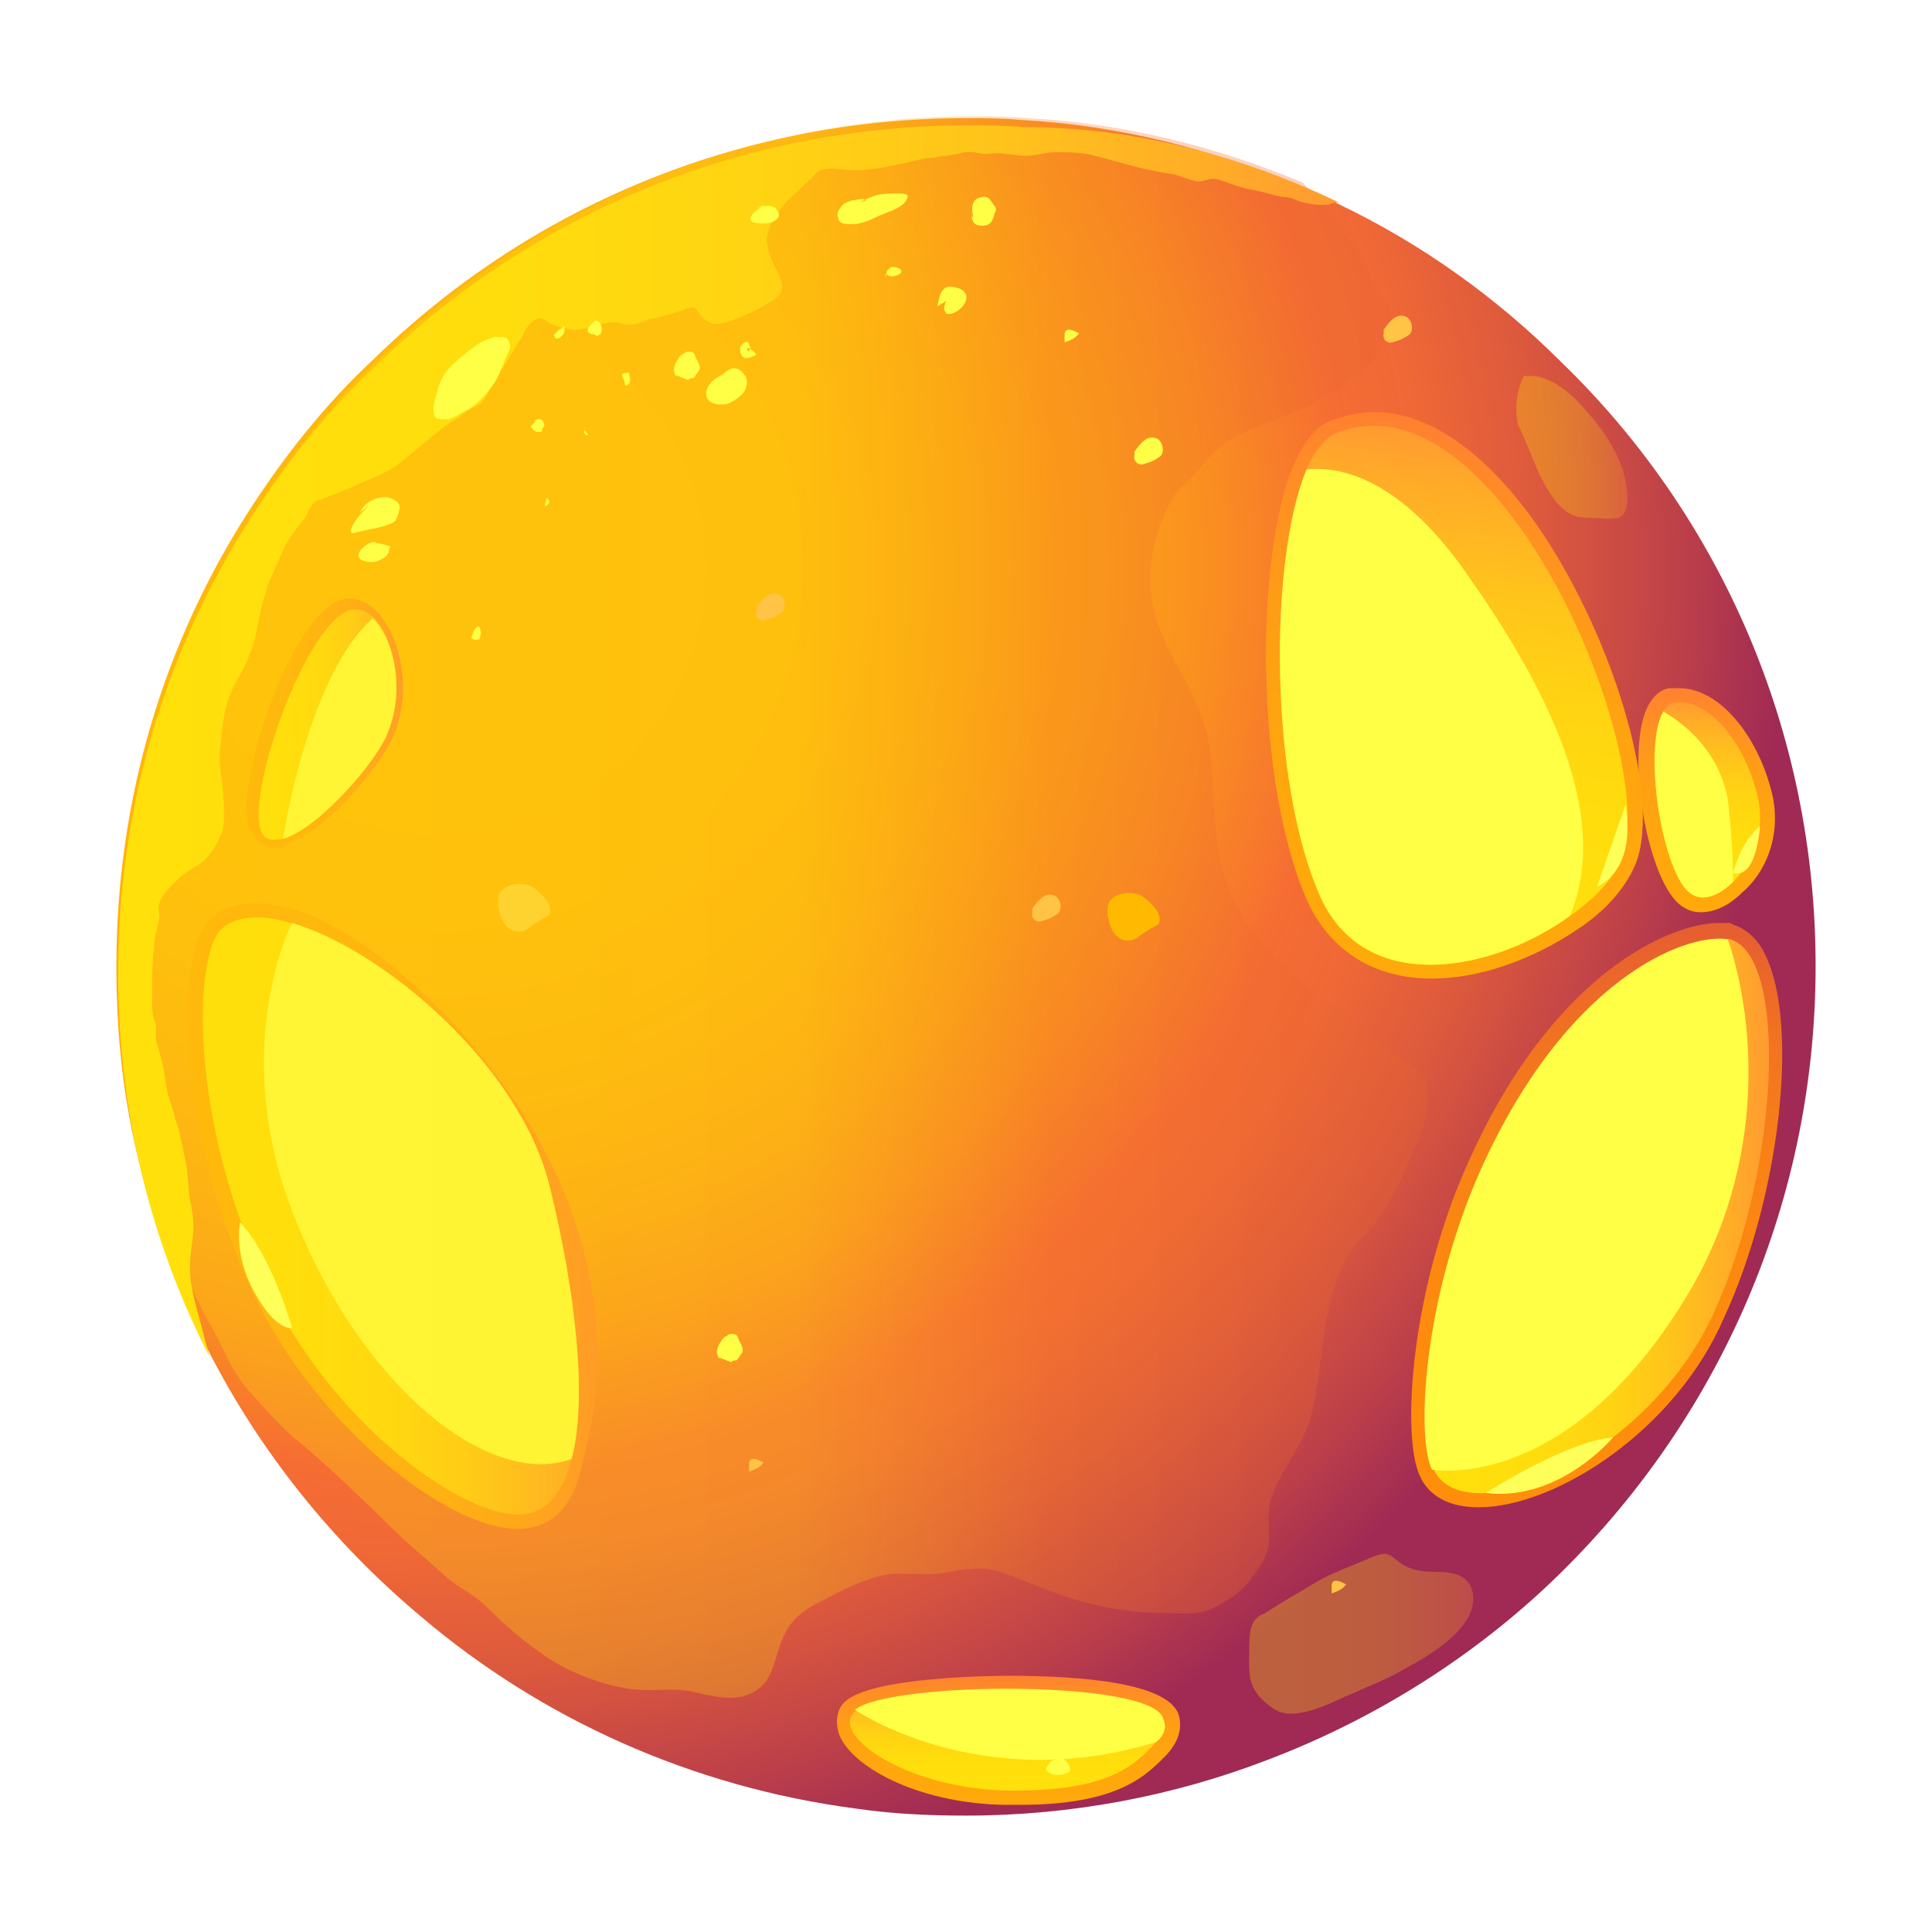 <svg width="249" height="249" viewBox="0 0 249 249" fill="none" xmlns="http://www.w3.org/2000/svg">
<g filter="url(#filter0_d_1765_11488)">
<path fill-rule="evenodd" clip-rule="evenodd" d="M234 120.499C234 152.148 220.601 180.562 199.117 200.661C188.952 210.132 176.709 217.755 163.31 222.838C151.297 227.458 138.13 229.999 124.5 229.999C119.649 229.999 114.797 229.768 110.177 229.075C89.155 226.303 69.75 217.524 54.272 204.357C42.953 194.885 33.481 183.104 26.782 169.936C22.623 161.619 19.389 152.61 17.31 143.138C15.693 135.746 15 128.354 15 120.499C15 98.784 21.237 78.686 32.095 61.822C36.715 54.661 42.028 47.961 48.266 42.186C67.902 23.012 94.93 11.23 124.5 11.23C126.81 11.23 129.351 11.23 131.661 11.461C144.136 12.155 155.917 15.158 167.006 19.778C168.854 20.471 170.702 21.395 172.55 22.319C183.177 27.401 192.879 34.332 201.196 42.648C221.525 62.284 234 90.006 234 120.499Z" fill="url(#paint0_radial_1765_11488)"/>
<path fill-rule="evenodd" clip-rule="evenodd" d="M66.747 193.041C57.507 193.041 40.643 179.643 32.558 162.548C22.624 141.064 22.393 118.424 27.244 114.266C28.63 113.111 30.478 112.418 32.789 112.418C34.175 112.418 36.023 112.649 37.64 113.111C49.19 116.576 65.361 132.516 72.292 148.687C78.991 164.396 77.143 176.87 75.064 184.494C73.678 191.655 69.751 193.041 66.747 193.041Z" fill="url(#paint1_linear_1765_11488)"/>
<path fill-rule="evenodd" clip-rule="evenodd" d="M73.676 184.025C72.521 188.414 70.442 191.186 66.746 191.186C58.891 191.186 42.258 178.712 34.404 161.617C24.239 140.133 24.932 118.88 28.629 115.645C30.477 114.028 33.711 113.797 37.407 114.952C49.189 118.418 66.977 133.433 70.673 149.142C74.138 162.31 75.755 176.171 73.676 184.025Z" fill="url(#paint2_linear_1765_11488)"/>
<path fill-rule="evenodd" clip-rule="evenodd" d="M35.791 105.259C34.636 105.259 33.481 104.797 32.788 103.873C29.785 100.408 34.174 88.164 36.022 83.775C39.025 76.845 42.259 73.148 45.032 73.148C46.187 73.148 47.111 73.611 48.035 74.303L48.497 74.766C51.731 78 53.348 85.623 50.345 91.629C48.035 96.019 41.335 103.642 36.715 104.797C36.715 105.259 36.253 105.259 35.791 105.259Z" fill="url(#paint3_linear_1765_11488)"/>
<path fill-rule="evenodd" clip-rule="evenodd" d="M49.651 91.164C47.572 95.322 40.642 102.946 36.484 104.101C35.329 104.332 34.404 104.332 33.943 103.639C30.939 99.943 39.718 74.762 45.724 74.531C46.648 74.531 47.572 74.993 48.265 75.686C50.806 78.227 52.423 85.389 49.651 91.164Z" fill="url(#paint4_linear_1765_11488)"/>
<path fill-rule="evenodd" clip-rule="evenodd" d="M190.569 190.263C186.873 190.263 184.101 188.877 182.946 186.105C180.636 181.023 181.791 162.311 189.183 145.909C200.041 121.421 215.287 114.953 221.525 114.953C221.987 114.953 222.449 114.953 222.68 114.953C222.911 114.953 223.142 114.953 223.373 115.184C224.99 115.646 226.607 117.032 227.531 119.111C231.92 128.121 229.379 150.298 222.218 165.776C215.98 180.33 200.503 190.263 190.569 190.263Z" fill="url(#paint5_linear_1765_11488)"/>
<path fill-rule="evenodd" clip-rule="evenodd" d="M220.834 165.316C212.055 184.259 188.723 193.73 184.796 185.414C182.717 181.256 183.641 163.468 191.033 146.835C202.122 122.117 217.368 116.341 222.682 117.034H222.913C230.536 119.113 229.381 146.604 220.834 165.316Z" fill="url(#paint6_linear_1765_11488)"/>
<path fill-rule="evenodd" clip-rule="evenodd" d="M219.216 113.572C218.292 113.572 217.599 113.341 216.906 112.879C212.286 110.107 209.283 92.319 212.517 86.774C213.441 85.157 214.596 84.695 215.289 84.695C215.52 84.695 215.982 84.695 216.444 84.695C221.526 84.695 226.609 90.702 228.457 98.556C229.612 104.1 227.302 108.721 224.529 111.031C222.912 112.648 221.064 113.572 219.216 113.572Z" fill="url(#paint7_linear_1765_11488)"/>
<path fill-rule="evenodd" clip-rule="evenodd" d="M223.374 109.647C221.526 111.495 219.447 112.188 218.061 111.264C214.364 109.185 211.592 92.552 214.364 87.701C214.826 87.008 215.289 86.546 215.751 86.546C219.447 85.853 224.76 90.704 226.608 99.021C227.532 103.41 225.684 107.337 223.374 109.647Z" fill="url(#paint8_linear_1765_11488)"/>
<path fill-rule="evenodd" clip-rule="evenodd" d="M131.43 228.613C130.737 228.613 130.044 228.613 129.351 228.613C118.032 228.382 109.484 223.531 108.098 219.373C107.636 217.756 107.867 216.139 109.022 215.215C112.487 212.212 127.041 211.98 130.044 211.98C139.516 211.98 151.066 212.905 151.99 217.294C152.221 218.449 152.221 220.066 150.373 222.145C147.832 224.686 144.367 228.613 131.43 228.613Z" fill="url(#paint9_linear_1765_11488)"/>
<path fill-rule="evenodd" clip-rule="evenodd" d="M148.986 220.526C146.214 223.529 142.98 226.994 129.35 226.763C116.183 226.301 106.942 219.371 110.176 216.599C114.565 212.902 148.755 212.671 149.91 217.754C150.372 218.447 150.141 219.602 148.986 220.526Z" fill="url(#paint10_linear_1765_11488)"/>
<path fill-rule="evenodd" clip-rule="evenodd" d="M184.563 122.121C177.17 122.121 171.626 118.656 168.623 112.418C161.693 97.172 161.693 67.602 166.775 55.821C168.161 52.817 169.547 50.969 171.395 50.276C173.243 49.583 175.091 49.121 177.17 49.121C183.639 49.121 190.338 53.51 196.576 61.596C206.74 74.995 213.901 96.71 211.129 106.412C210.205 109.415 207.664 112.881 203.506 115.653C197.731 119.58 190.8 122.121 184.563 122.121Z" fill="url(#paint11_linear_1765_11488)"/>
<path fill-rule="evenodd" clip-rule="evenodd" d="M209.28 105.716C208.587 108.488 206.046 111.491 202.35 114.032C192.878 120.963 176.245 124.659 170.239 111.722C163.54 96.937 163.54 68.061 168.391 56.51C169.315 54.2 170.701 52.583 172.087 51.89C192.647 43.343 213.207 91.393 209.28 105.716Z" fill="url(#paint12_linear_1765_11488)"/>
<path fill-rule="evenodd" clip-rule="evenodd" d="M73.676 184.026C63.049 187.953 46.416 174.554 37.869 152.608C30.245 133.434 36.021 118.187 37.638 114.953C49.419 118.418 67.207 133.434 70.904 149.143C74.138 162.311 75.755 176.171 73.676 184.026Z" fill="#FFFF45"/>
<path fill-rule="evenodd" clip-rule="evenodd" d="M148.988 220.53C126.349 227.461 110.178 216.372 110.178 216.372C114.567 212.676 148.757 212.445 149.912 217.527C150.374 218.451 150.143 219.606 148.988 220.53Z" fill="#FFFF45"/>
<path fill-rule="evenodd" clip-rule="evenodd" d="M217.135 163.468C201.657 188.648 184.562 185.414 184.562 185.414C182.483 181.256 183.407 163.468 190.8 146.835C201.888 122.117 217.135 116.341 222.448 117.034H222.679C225.913 126.506 228.224 145.449 217.135 163.468Z" fill="#FFFF45"/>
<path fill-rule="evenodd" clip-rule="evenodd" d="M202.35 114.033C192.878 120.963 176.245 124.659 170.239 111.722C163.54 96.938 163.54 68.061 168.391 56.511C172.549 56.048 180.634 57.435 189.644 70.833C202.581 89.314 206.739 103.406 202.35 114.033Z" fill="#FFFF45"/>
<path fill-rule="evenodd" clip-rule="evenodd" d="M223.374 109.641C221.526 111.49 219.447 112.183 218.061 111.259C214.364 109.179 211.592 92.547 214.364 87.695C217.137 89.312 221.526 92.778 222.681 99.015C223.143 102.942 223.374 106.638 223.374 109.641Z" fill="#FFFF45"/>
<path fill-rule="evenodd" clip-rule="evenodd" d="M49.651 91.165C47.572 95.324 40.642 102.947 36.483 104.102C36.714 102.485 39.949 82.849 48.034 75.688C50.806 78.229 52.423 85.39 49.651 91.165Z" fill="#FFFF45"/>
<path opacity="0.3" fill-rule="evenodd" clip-rule="evenodd" d="M181.328 146.373C180.173 148.914 179.018 151.224 177.401 153.535C176.015 155.152 174.398 156.538 173.474 158.386C170.009 164.854 170.702 172.247 168.854 178.946C167.698 182.642 164.926 185.645 163.771 189.342C163.309 190.959 163.54 192.576 163.54 194.424C163.54 196.503 162.385 197.889 161.23 199.506C159.844 201.354 157.996 202.509 155.917 203.433C154.3 204.126 152.452 203.895 150.604 203.895C146.676 203.895 142.98 203.433 139.053 202.278C135.588 201.354 132.354 199.737 128.888 198.582C126.578 197.889 124.73 198.12 122.42 198.582C120.341 199.044 118.031 198.813 115.952 198.813C112.255 198.813 108.79 200.892 105.556 202.509C103.246 203.664 101.629 205.05 100.705 207.591C99.55 210.595 99.55 213.367 96.085 214.522C94.005 215.215 91.464 214.522 89.385 214.06C87.537 213.598 85.458 213.829 83.61 213.829C79.914 213.829 76.449 212.674 72.983 211.057C69.056 208.978 65.591 205.974 62.588 202.971C60.971 201.354 58.661 200.43 57.044 198.813C54.733 196.734 52.192 194.655 50.113 192.576C46.648 189.111 42.952 185.645 39.256 182.411C36.483 180.332 34.173 177.56 31.863 175.019C30.015 172.94 28.86 169.936 27.474 167.395C24.702 162.544 22.392 157 21.006 151.455C19.389 145.218 17.54 138.519 17.771 132.05C17.771 126.506 17.078 121.424 17.078 115.88C16.616 126.275 17.078 134.823 18.233 142.908C16.616 135.516 15.923 128.123 15.923 120.269C15.923 98.554 22.161 78.456 33.018 61.592C37.639 54.43 42.952 47.731 49.189 41.956C68.825 22.782 95.854 11 125.423 11C127.733 11 130.274 11 132.585 11.231C145.059 11.924 156.841 14.927 167.929 19.547C170.702 22.551 173.474 26.016 175.553 29.481C176.477 30.867 176.939 32.484 177.863 33.87C178.556 35.256 179.48 35.718 179.249 37.335C179.018 38.259 178.556 39.414 178.094 40.339C176.939 43.342 173.474 45.421 170.933 47.038C167.236 49.348 163.078 50.272 159.151 52.351C156.61 53.737 155.917 54.892 154.069 56.971C153.145 58.127 151.99 58.82 151.297 59.975C149.217 63.209 148.062 67.829 148.293 71.525C148.524 78.918 154.3 84.231 155.686 91.161C156.841 97.168 155.917 103.636 157.996 109.411C160.075 116.111 165.85 121.424 171.395 125.351C173.705 126.968 175.784 128.354 177.863 130.202C179.711 132.05 182.252 132.975 183.638 135.285C184.793 138.981 182.714 142.908 181.328 146.373Z" fill="url(#paint13_linear_1765_11488)"/>
<path fill-rule="evenodd" clip-rule="evenodd" d="M172.549 22.09C172.087 22.09 171.856 22.09 171.394 22.321C170.239 22.552 169.084 22.321 167.929 22.09C167.005 21.859 166.543 21.397 165.388 21.397C164.002 21.166 162.847 20.704 161.461 20.473C160.075 20.242 158.92 19.78 157.534 19.318C156.378 18.856 155.916 19.087 154.992 19.318C154.068 19.549 153.375 19.087 152.451 18.856C151.527 18.394 150.372 18.394 149.448 18.163C146.676 17.701 143.904 16.776 141.132 16.084C139.515 15.621 137.898 15.621 136.049 15.621C134.663 15.621 133.508 16.084 132.122 16.084C131.198 16.084 130.505 15.852 129.581 15.852C128.657 15.621 127.733 15.852 126.809 15.852C125.423 15.621 124.73 15.39 123.344 15.852C122.189 16.084 121.496 16.084 120.341 16.314C119.186 16.314 117.799 16.776 116.644 17.008C114.565 17.47 112.255 17.932 110.176 17.932C108.79 17.932 106.942 17.47 105.787 17.932C105.094 18.163 104.632 19.087 103.939 19.549C102.784 20.704 101.629 21.628 100.705 22.783C99.781 23.938 98.856 25.324 98.856 26.941C98.856 28.327 99.549 29.944 100.243 31.099C100.936 32.485 101.167 33.64 99.781 34.564C98.163 35.719 96.084 36.644 94.236 37.337C92.85 37.799 91.695 38.03 90.771 37.106C90.309 36.875 90.078 36.181 89.616 35.719C89.154 35.489 88.461 35.719 87.999 35.95C86.613 36.413 85.227 36.875 83.841 37.106C82.917 37.337 82.224 37.799 81.299 37.799C80.375 38.03 79.682 37.337 78.527 37.568C77.141 37.799 75.524 38.492 74.138 38.492C72.983 38.492 71.597 38.03 70.673 37.568C70.211 37.337 69.98 36.875 69.287 37.106C68.825 37.106 68.132 37.799 67.901 38.261C67.439 38.723 67.439 39.416 66.977 39.878C66.515 40.571 66.284 41.033 65.822 41.726C65.129 42.881 64.436 44.036 63.743 45.191C63.281 45.884 62.819 47.039 62.126 47.732C61.895 48.194 61.201 48.425 60.739 48.656C59.584 49.349 58.429 50.273 57.274 50.966C55.195 52.583 53.116 54.431 51.037 56.049C49.42 57.204 47.11 57.897 45.262 58.821C44.106 59.283 42.952 59.745 41.796 60.207C41.334 60.438 40.641 60.438 40.41 60.9C39.948 61.362 39.717 61.824 39.486 62.517C38.562 63.672 37.407 65.058 36.714 66.444C36.252 67.368 36.021 68.061 35.559 68.985C35.097 70.14 34.404 71.295 34.173 72.681C33.249 75.223 33.249 77.995 32.094 80.536C31.632 81.922 30.708 83.308 30.015 84.694C28.86 87.004 28.629 89.776 28.398 92.317C28.167 93.704 28.398 95.552 28.629 96.938C28.86 98.555 28.86 100.172 28.86 101.789C28.86 103.406 27.705 105.254 26.781 106.409C25.857 107.564 24.239 108.026 23.084 109.181C22.16 110.105 21.005 111.03 20.543 112.416C20.312 112.878 20.543 113.571 20.543 114.264C20.312 115.65 19.85 116.805 19.85 118.191C19.619 119.808 19.619 121.425 19.619 123.273C19.619 124.197 19.619 124.89 19.619 125.814C19.619 126.738 19.85 127.431 20.081 128.124C20.081 128.586 20.081 129.279 20.081 129.742C20.081 130.435 20.543 131.128 20.543 131.59C21.005 133.207 21.236 134.593 21.467 136.21C21.698 137.596 22.391 138.982 22.622 140.368C23.315 142.216 23.546 144.064 24.008 146.143C24.239 147.529 24.239 149.147 24.471 150.533C24.701 151.688 24.933 152.843 24.933 153.998C24.933 155.846 24.471 157.463 24.471 159.311C24.471 162.314 25.625 165.317 26.319 168.321C26.55 169.245 26.781 169.938 27.012 170.862C19.388 156.077 15.23 139.213 15.23 121.425C15.23 99.71 21.467 79.612 32.325 62.748C36.945 55.587 42.258 48.887 48.496 43.112C68.132 23.938 95.16 12.156 124.73 12.156C127.04 12.156 129.581 12.156 131.891 12.387C146.214 12.387 160.075 16.084 172.549 22.09Z" fill="url(#paint14_linear_1765_11488)"/>
<path opacity="0.3" fill-rule="evenodd" clip-rule="evenodd" d="M163.08 203.892C165.159 202.506 167.238 201.351 169.548 199.965C171.858 198.579 174.168 197.886 176.71 196.731C178.558 196.038 178.789 196.038 180.175 197.193C181.561 198.348 183.178 198.579 184.795 198.579C187.105 198.579 189.646 198.81 189.877 201.813C190.108 205.971 184.102 209.436 181.099 211.054C178.789 212.44 176.247 213.364 173.706 214.519C171.627 215.443 169.317 216.598 167.007 216.829C164.928 217.06 163.773 216.136 162.387 214.75C160.77 212.902 161.001 211.285 161.001 209.205C161.001 206.433 161.001 204.585 163.08 203.892Z" fill="url(#paint15_linear_1765_11488)"/>
<path opacity="0.3" fill-rule="evenodd" clip-rule="evenodd" d="M195.653 50.734C197.27 53.969 198.425 58.358 200.966 61.13C202.352 62.516 203.276 62.747 205.124 62.747C206.048 62.747 207.666 62.978 208.59 62.747C209.745 62.285 209.745 60.899 209.745 59.744C209.514 55.355 206.741 51.428 203.969 48.424C202.121 46.345 199.349 44.035 196.346 44.497C195.422 46.576 195.191 48.655 195.653 50.734Z" fill="url(#paint16_linear_1765_11488)"/>
<path fill-rule="evenodd" clip-rule="evenodd" d="M135.358 223.069C135.127 223.531 134.665 223.762 134.896 224.224C135.127 224.455 135.589 224.686 135.82 224.686C136.282 224.917 137.206 224.686 137.668 224.455C138.13 224.224 137.899 223.762 137.668 223.3C137.206 222.607 136.513 222.376 135.82 222.838L135.358 223.069Z" fill="#FFFF45"/>
<path fill-rule="evenodd" clip-rule="evenodd" d="M63.742 39.418C62.587 39.88 62.125 39.88 60.97 40.804C60.046 41.497 59.122 42.19 58.198 43.114C57.043 44.269 56.581 45.424 56.35 46.579C55.888 47.734 55.657 49.12 56.118 49.813C56.349 50.044 57.043 50.044 57.736 50.044C58.66 49.813 59.584 49.12 60.508 48.658C61.663 47.965 62.587 46.81 63.511 45.655C64.204 44.731 64.435 43.807 64.897 42.883C65.128 42.19 65.359 41.728 65.59 41.266C65.821 40.804 65.821 40.342 65.59 40.111C65.359 39.418 65.128 39.418 63.742 39.418Z" fill="#FFFF45"/>
<path fill-rule="evenodd" clip-rule="evenodd" d="M76.68 37.33C76.218 37.792 75.293 38.486 75.987 38.947C76.218 39.178 76.448 38.947 76.68 39.178C76.91 39.178 76.911 39.41 77.142 39.178C77.835 39.178 77.604 37.099 76.68 37.33Z" fill="#FFFF45"/>
<path fill-rule="evenodd" clip-rule="evenodd" d="M80.147 44.266C80.377 44.035 80.84 44.035 81.07 44.035C81.07 44.497 81.533 45.19 80.84 45.652C80.377 45.883 80.609 44.959 80.377 44.959L80.147 44.266Z" fill="#FFFF45"/>
<path fill-rule="evenodd" clip-rule="evenodd" d="M86.845 44.266C87.538 44.497 88 44.728 88.693 44.959C88.924 44.728 89.155 44.728 89.386 44.728C89.617 44.497 89.848 44.035 90.079 43.804C90.31 43.342 90.079 42.88 89.848 42.418C89.617 42.187 89.617 41.725 89.386 41.494C89.155 41.263 88.462 41.263 88.231 41.494C87.769 41.725 87.538 41.956 87.307 42.418C87.076 42.649 86.845 43.342 86.845 43.573C86.845 44.035 87.076 44.497 87.538 44.728L86.845 44.266Z" fill="#FFFF45"/>
<path fill-rule="evenodd" clip-rule="evenodd" d="M92.392 170.859C93.085 171.09 93.547 171.321 94.24 171.553C94.471 171.321 94.702 171.321 94.933 171.321C95.164 171.09 95.395 170.628 95.626 170.397C95.857 169.935 95.626 169.473 95.395 169.011C95.164 168.78 95.164 168.318 94.933 168.087C94.702 167.856 94.009 167.856 93.778 168.087C93.316 168.318 93.085 168.549 92.854 169.011C92.623 169.242 92.392 169.935 92.392 170.166C92.392 170.628 92.623 171.09 93.085 171.321L92.392 170.859Z" fill="#FFFF45"/>
<path fill-rule="evenodd" clip-rule="evenodd" d="M69.059 50.274C68.828 50.505 68.597 50.736 68.366 50.967C68.597 51.198 68.828 51.66 69.29 51.66C69.521 51.66 69.752 51.66 69.752 51.66C69.983 51.429 69.752 51.198 69.983 51.198C70.214 50.736 70.214 50.736 69.983 50.274C69.752 50.043 69.752 50.043 69.521 50.043C69.29 50.043 69.059 50.043 68.828 50.274H69.059Z" fill="#FFFF45"/>
<path fill-rule="evenodd" clip-rule="evenodd" d="M70.445 60.199C70.445 60.199 69.983 61.585 70.445 61.123C70.907 60.892 70.907 60.43 70.445 60.199C70.676 60.199 70.676 60.199 70.445 60.199Z" fill="#FFFF45"/>
<path fill-rule="evenodd" clip-rule="evenodd" d="M61.434 76.833C60.972 77.295 60.972 77.526 60.741 78.219C60.972 78.45 61.203 78.45 61.434 78.45C61.896 78.45 61.896 78.219 61.896 77.988C61.896 77.757 62.127 77.526 61.896 77.295C61.896 76.833 61.665 76.602 61.434 76.833Z" fill="#FFFF45"/>
<path fill-rule="evenodd" clip-rule="evenodd" d="M75.296 51.419C75.527 51.65 75.758 51.881 75.758 52.112C75.527 52.112 75.296 51.881 75.296 51.65C75.296 51.188 75.296 51.419 75.527 50.957L75.296 51.419Z" fill="#FFFF45"/>
<path fill-rule="evenodd" clip-rule="evenodd" d="M72.062 38.483C71.831 38.714 71.6 38.945 71.369 39.176C71.6 39.407 71.369 39.638 71.831 39.638C72.062 39.638 72.293 39.407 72.524 39.176C72.755 38.945 72.755 38.714 72.755 38.483C72.755 38.252 72.755 37.79 72.524 38.252L72.062 38.483Z" fill="#FFFF45"/>
<path fill-rule="evenodd" clip-rule="evenodd" d="M114.105 31.788C114.105 31.557 114.336 31.095 114.336 30.864L114.567 30.633C114.798 30.402 114.798 30.402 115.03 30.402C115.261 30.402 115.492 30.402 115.954 30.633C116.878 31.326 114.567 32.019 114.336 31.326L114.105 31.788Z" fill="#FFFF45"/>
<path fill-rule="evenodd" clip-rule="evenodd" d="M121.958 34.789C121.727 35.252 121.496 35.945 121.958 36.407C122.42 36.638 123.344 36.176 123.575 35.945C124.268 35.483 124.961 34.328 124.268 33.634C124.037 33.172 122.882 32.941 122.42 32.941C121.265 32.941 121.034 34.328 120.803 35.483L121.958 34.789Z" fill="#FFFF45"/>
<path fill-rule="evenodd" clip-rule="evenodd" d="M125.424 23.936C125.193 23.012 125.193 22.088 125.886 21.626C126.348 21.395 127.041 21.164 127.503 21.626C127.734 21.857 127.966 22.319 128.197 22.55C128.428 23.012 128.428 23.012 128.197 23.474C127.966 24.398 127.734 25.091 126.579 25.091C125.193 25.091 125.193 24.167 125.193 22.781V23.936H125.424Z" fill="#FFFF45"/>
<path fill-rule="evenodd" clip-rule="evenodd" d="M137.207 40.106C137.9 39.875 138.593 39.644 139.055 38.951C138.593 38.72 137.438 38.027 137.207 38.951V40.106Z" fill="#FFFF45"/>
<path fill-rule="evenodd" clip-rule="evenodd" d="M96.548 185.645C97.241 185.414 97.934 185.183 98.396 184.49C97.934 184.259 96.779 183.566 96.548 184.49V185.645Z" fill="#FFC445"/>
<path fill-rule="evenodd" clip-rule="evenodd" d="M171.629 201.349C172.322 201.118 173.015 200.887 173.477 200.194C173.015 199.963 171.86 199.27 171.629 200.194V201.349Z" fill="#FFC445"/>
<path fill-rule="evenodd" clip-rule="evenodd" d="M146.216 54.191C146.909 53.267 147.833 51.881 149.219 52.574C149.912 53.036 150.143 54.422 149.45 54.884C148.757 55.346 148.295 55.577 147.371 55.808C146.909 56.039 145.985 55.577 146.216 54.653V54.191Z" fill="#FFFF45"/>
<path fill-rule="evenodd" clip-rule="evenodd" d="M97.471 74.293C98.164 73.369 99.088 71.983 100.474 72.676C101.167 73.138 101.398 74.524 100.705 74.986C100.012 75.448 99.55 75.679 98.626 75.91C98.164 76.141 97.24 75.679 97.471 74.755V74.293Z" fill="#FFC445"/>
<path fill-rule="evenodd" clip-rule="evenodd" d="M178.328 38.488C179.021 37.564 179.945 36.178 181.331 36.871C182.024 37.333 182.255 38.719 181.562 39.181C180.869 39.643 180.407 39.874 179.483 40.105C179.021 40.336 178.097 39.874 178.328 38.95V38.488Z" fill="#FFC445"/>
<path fill-rule="evenodd" clip-rule="evenodd" d="M133.048 113.101C133.741 112.177 134.665 110.791 136.051 111.484C136.744 111.946 136.975 113.332 136.282 113.794C135.589 114.256 135.127 114.487 134.203 114.718C133.741 114.949 132.817 114.487 133.048 113.563V113.101Z" fill="#FFC445"/>
<path fill-rule="evenodd" clip-rule="evenodd" d="M93.546 44.034C92.621 44.496 91.235 45.189 91.004 46.575C91.004 47.268 91.235 47.73 91.928 47.961C92.391 48.192 93.314 48.192 94.007 47.961C94.932 47.499 95.856 46.806 96.087 46.113C96.318 45.42 96.318 44.958 96.087 44.496C95.856 44.265 95.625 43.803 95.163 43.572C94.007 43.11 93.314 44.265 92.391 44.727L93.546 44.034Z" fill="#FFFF45"/>
<path fill-rule="evenodd" clip-rule="evenodd" d="M96.317 40.79C96.779 41.021 97.241 41.252 97.472 41.714C97.01 41.945 96.548 42.176 96.086 42.176C95.393 41.945 95.393 41.252 95.393 40.79C95.393 40.559 96.086 39.866 96.317 40.097C96.548 40.097 96.548 40.328 96.548 40.559C96.779 40.79 96.779 40.79 96.548 41.252H96.317V40.79Z" fill="#FFFF45"/>
<path fill-rule="evenodd" clip-rule="evenodd" d="M47.574 61.126C46.65 62.05 45.726 62.974 45.264 64.129C45.033 64.823 45.495 64.823 45.957 64.591C47.112 64.36 48.036 64.129 49.191 63.898C49.884 63.667 50.808 63.436 51.039 62.974C51.27 62.512 51.501 61.819 51.501 61.357C51.501 60.664 50.808 60.433 50.346 60.202C48.96 59.74 46.881 60.664 46.419 62.05L47.574 61.126Z" fill="#FFFF45"/>
<path fill-rule="evenodd" clip-rule="evenodd" d="M48.266 65.98C48.959 65.98 49.652 66.211 50.345 66.442C50.114 66.673 50.114 66.904 50.114 67.135C49.883 67.597 49.652 67.828 49.19 68.059C48.497 68.521 47.573 68.521 46.88 68.29C44.801 67.597 48.035 65.287 48.497 65.98H48.266Z" fill="#FFFF45"/>
<path fill-rule="evenodd" clip-rule="evenodd" d="M110.871 22.085C111.564 21.623 112.257 21.392 112.95 21.161C113.874 20.93 114.798 20.93 115.722 20.93C116.184 20.93 117.339 20.93 116.877 21.623C116.646 22.547 114.798 23.24 114.105 23.471C112.95 23.933 111.795 24.626 110.409 24.857C109.716 24.857 108.561 25.088 108.099 24.395C107.868 23.702 107.868 23.24 108.33 22.778C108.561 22.316 109.023 22.085 109.716 21.854C109.947 21.854 111.564 21.392 111.564 21.854L110.871 22.085Z" fill="#FFFF45"/>
<path fill-rule="evenodd" clip-rule="evenodd" d="M98.628 22.32C98.397 22.551 95.856 23.937 97.01 24.63C97.704 24.861 98.859 24.861 99.552 24.63C100.014 24.399 100.707 23.937 100.245 23.244C99.552 21.858 97.704 22.782 96.779 23.244L98.628 22.32Z" fill="#FFFF45"/>
<path fill-rule="evenodd" clip-rule="evenodd" d="M64.205 112.868C64.436 113.793 64.667 114.948 65.591 115.641C66.515 116.334 67.67 116.103 68.363 115.41C69.056 114.948 69.749 114.486 70.211 114.255C70.673 114.024 70.904 114.024 70.904 113.331C70.904 112.637 70.442 111.944 69.98 111.482C69.518 111.02 68.825 110.327 68.132 110.096C66.746 109.634 64.205 110.096 64.205 111.944V112.868Z" fill="#FFD32F"/>
<path fill-rule="evenodd" clip-rule="evenodd" d="M142.751 114.033C142.982 114.957 143.213 116.112 144.137 116.805C145.061 117.498 146.216 117.267 146.909 116.574C147.602 116.112 148.295 115.65 148.757 115.419C149.219 115.188 149.45 115.188 149.45 114.495C149.45 113.802 148.988 113.108 148.526 112.646C148.064 112.184 147.371 111.491 146.678 111.26C145.292 110.798 142.751 111.26 142.751 113.108V114.033Z" fill="#FFBA00"/>
<path fill-rule="evenodd" clip-rule="evenodd" d="M30.939 153.535C30.939 153.535 30.015 157.462 32.787 162.545C35.559 167.627 37.638 167.165 37.638 167.165C37.638 167.165 35.097 157.924 30.939 153.535Z" fill="#FFFF59"/>
<path fill-rule="evenodd" clip-rule="evenodd" d="M209.514 99.711C209.514 99.711 206.279 108.951 205.817 110.337C205.817 110.106 210.9 108.72 209.514 99.711Z" fill="#FFFF59"/>
<path fill-rule="evenodd" clip-rule="evenodd" d="M226.84 102.48C226.84 102.48 224.53 104.098 223.375 108.487C223.375 108.487 226.147 109.873 226.84 102.48Z" fill="#FFFF59"/>
<path fill-rule="evenodd" clip-rule="evenodd" d="M191.495 188.419C191.495 188.419 201.891 181.72 207.897 181.258C207.897 181.258 200.967 189.574 191.495 188.419Z" fill="#FFFF59"/>
</g>
<defs>
<filter id="filter0_d_1765_11488" x="0" y="0" width="249" height="248.999" filterUnits="userSpaceOnUse" color-interpolation-filters="sRGB">
<feFlood flood-opacity="0" result="BackgroundImageFix"/>
<feColorMatrix in="SourceAlpha" type="matrix" values="0 0 0 0 0 0 0 0 0 0 0 0 0 0 0 0 0 0 127 0" result="hardAlpha"/>
<feOffset dy="4"/>
<feGaussianBlur stdDeviation="7.5"/>
<feComposite in2="hardAlpha" operator="out"/>
<feColorMatrix type="matrix" values="0 0 0 0 0 0 0 0 0 0 0 0 0 0 0 0 0 0 0.25 0"/>
<feBlend mode="normal" in2="BackgroundImageFix" result="effect1_dropShadow_1765_11488"/>
<feBlend mode="normal" in="SourceGraphic" in2="effect1_dropShadow_1765_11488" result="shape"/>
</filter>
<radialGradient id="paint0_radial_1765_11488" cx="0" cy="0" r="1" gradientUnits="userSpaceOnUse" gradientTransform="translate(56.841 69.388) scale(175.805 175.805)">
<stop offset="0.006" stop-color="#FFB80B"/>
<stop offset="0.258" stop-color="#FFB60C"/>
<stop offset="0.384" stop-color="#FEAE10"/>
<stop offset="0.482" stop-color="#FCA117"/>
<stop offset="0.566" stop-color="#FA8E21"/>
<stop offset="0.639" stop-color="#F7762E"/>
<stop offset="0.662" stop-color="#F66D33"/>
<stop offset="0.721" stop-color="#EF6836"/>
<stop offset="0.806" stop-color="#DC593D"/>
<stop offset="0.907" stop-color="#BD4049"/>
<stop offset="0.983" stop-color="#A02A54"/>
</radialGradient>
<linearGradient id="paint1_linear_1765_11488" x1="24.346" y1="152.777" x2="77.337" y2="152.777" gradientUnits="userSpaceOnUse">
<stop offset="0.011" stop-color="#FFA90B"/>
<stop offset="0.371" stop-color="#FFA60E"/>
<stop offset="0.635" stop-color="#FF9D16"/>
<stop offset="0.868" stop-color="#FF8D25"/>
<stop offset="1" stop-color="#FF8031"/>
</linearGradient>
<linearGradient id="paint2_linear_1765_11488" x1="26.213" y1="152.77" x2="74.536" y2="152.77" gradientUnits="userSpaceOnUse">
<stop offset="0.011" stop-color="#FFE00B"/>
<stop offset="0.306" stop-color="#FFDD0D"/>
<stop offset="0.522" stop-color="#FFD412"/>
<stop offset="0.714" stop-color="#FFC41B"/>
<stop offset="0.889" stop-color="#FFAD27"/>
<stop offset="1" stop-color="#FF9B31"/>
</linearGradient>
<linearGradient id="paint3_linear_1765_11488" x1="31.525" y1="89.54" x2="52.624" y2="88.87" gradientUnits="userSpaceOnUse">
<stop offset="0.011" stop-color="#FFA90B"/>
<stop offset="0.371" stop-color="#FFA60E"/>
<stop offset="0.635" stop-color="#FF9D16"/>
<stop offset="0.868" stop-color="#FF8D25"/>
<stop offset="1" stop-color="#FF8031"/>
</linearGradient>
<linearGradient id="paint4_linear_1765_11488" x1="32.824" y1="89.495" x2="51.278" y2="88.91" gradientUnits="userSpaceOnUse">
<stop offset="0.011" stop-color="#FFE00B"/>
<stop offset="0.306" stop-color="#FFDD0D"/>
<stop offset="0.522" stop-color="#FFD412"/>
<stop offset="0.714" stop-color="#FFC41B"/>
<stop offset="0.889" stop-color="#FFAD27"/>
<stop offset="1" stop-color="#FF9B31"/>
</linearGradient>
<linearGradient id="paint5_linear_1765_11488" x1="205.879" y1="190.305" x2="205.879" y2="115.227" gradientUnits="userSpaceOnUse">
<stop offset="0.011" stop-color="#FF8E0B"/>
<stop offset="0.347" stop-color="#FD8B0D"/>
<stop offset="0.594" stop-color="#F98215"/>
<stop offset="0.811" stop-color="#F17221"/>
<stop offset="1" stop-color="#E65D31"/>
</linearGradient>
<linearGradient id="paint6_linear_1765_11488" x1="183.764" y1="152.768" x2="227.953" y2="152.768" gradientUnits="userSpaceOnUse">
<stop offset="0.011" stop-color="#FFE00B"/>
<stop offset="0.306" stop-color="#FFDD0D"/>
<stop offset="0.522" stop-color="#FFD412"/>
<stop offset="0.714" stop-color="#FFC41B"/>
<stop offset="0.889" stop-color="#FFAD27"/>
<stop offset="1" stop-color="#FF9B31"/>
</linearGradient>
<linearGradient id="paint7_linear_1765_11488" x1="220.011" y1="113.482" x2="220.011" y2="84.507" gradientUnits="userSpaceOnUse">
<stop offset="0.011" stop-color="#FFA90B"/>
<stop offset="0.371" stop-color="#FFA60E"/>
<stop offset="0.635" stop-color="#FF9D16"/>
<stop offset="0.868" stop-color="#FF8D25"/>
<stop offset="1" stop-color="#FF8031"/>
</linearGradient>
<linearGradient id="paint8_linear_1765_11488" x1="219.995" y1="111.586" x2="219.995" y2="86.409" gradientUnits="userSpaceOnUse">
<stop offset="0.011" stop-color="#FFE00B"/>
<stop offset="0.306" stop-color="#FFDD0D"/>
<stop offset="0.522" stop-color="#FFD412"/>
<stop offset="0.714" stop-color="#FFC41B"/>
<stop offset="0.889" stop-color="#FFAD27"/>
<stop offset="1" stop-color="#FF9B31"/>
</linearGradient>
<linearGradient id="paint9_linear_1765_11488" x1="129.985" y1="228.621" x2="129.985" y2="211.742" gradientUnits="userSpaceOnUse">
<stop offset="0.011" stop-color="#FFA90B"/>
<stop offset="0.371" stop-color="#FFA60E"/>
<stop offset="0.635" stop-color="#FF9D16"/>
<stop offset="0.868" stop-color="#FF8D25"/>
<stop offset="1" stop-color="#FF8031"/>
</linearGradient>
<linearGradient id="paint10_linear_1765_11488" x1="129.982" y1="226.721" x2="129.982" y2="213.638" gradientUnits="userSpaceOnUse">
<stop offset="0.011" stop-color="#FFE00B"/>
<stop offset="0.306" stop-color="#FFDD0D"/>
<stop offset="0.522" stop-color="#FFD412"/>
<stop offset="0.714" stop-color="#FFC41B"/>
<stop offset="0.889" stop-color="#FFAD27"/>
<stop offset="1" stop-color="#FF9B31"/>
</linearGradient>
<linearGradient id="paint11_linear_1765_11488" x1="182.903" y1="122.144" x2="192.372" y2="50.824" gradientUnits="userSpaceOnUse">
<stop offset="0.011" stop-color="#FFA90B"/>
<stop offset="0.371" stop-color="#FFA60E"/>
<stop offset="0.635" stop-color="#FF9D16"/>
<stop offset="0.868" stop-color="#FF8D25"/>
<stop offset="1" stop-color="#FF8031"/>
</linearGradient>
<linearGradient id="paint12_linear_1765_11488" x1="183.147" y1="120.261" x2="192.116" y2="52.702" gradientUnits="userSpaceOnUse">
<stop offset="0.011" stop-color="#FFE00B"/>
<stop offset="0.306" stop-color="#FFDD0D"/>
<stop offset="0.522" stop-color="#FFD412"/>
<stop offset="0.714" stop-color="#FFC41B"/>
<stop offset="0.889" stop-color="#FFAD27"/>
<stop offset="1" stop-color="#FF9B31"/>
</linearGradient>
<linearGradient id="paint13_linear_1765_11488" x1="15.18" y1="112.958" x2="183.506" y2="112.958" gradientUnits="userSpaceOnUse">
<stop offset="0.011" stop-color="#FFE00B"/>
<stop offset="0.306" stop-color="#FFDD0D"/>
<stop offset="0.522" stop-color="#FFD412"/>
<stop offset="0.714" stop-color="#F67C27"/>
<stop offset="0.889" stop-color="#ED6930"/>
<stop offset="1" stop-color="#E76332"/>
</linearGradient>
<linearGradient id="paint14_linear_1765_11488" x1="15.18" y1="90.55" x2="172.614" y2="90.55" gradientUnits="userSpaceOnUse">
<stop offset="0.011" stop-color="#FFE00B"/>
<stop offset="0.306" stop-color="#FFDD0D"/>
<stop offset="0.522" stop-color="#FFD412"/>
<stop offset="0.714" stop-color="#FFC41B"/>
<stop offset="0.889" stop-color="#FFAD27"/>
<stop offset="1" stop-color="#FF9B31"/>
</linearGradient>
<linearGradient id="paint15_linear_1765_11488" x1="161.078" y1="206.539" x2="189.947" y2="206.539" gradientUnits="userSpaceOnUse">
<stop offset="0.011" stop-color="#FFE00B"/>
<stop offset="0.306" stop-color="#FFDD0D"/>
<stop offset="0.522" stop-color="#FFD412"/>
<stop offset="0.714" stop-color="#FFC41B"/>
<stop offset="0.889" stop-color="#FFAD27"/>
<stop offset="1" stop-color="#FF9B31"/>
</linearGradient>
<linearGradient id="paint16_linear_1765_11488" x1="195.356" y1="53.742" x2="209.564" y2="53.742" gradientUnits="userSpaceOnUse">
<stop offset="0.011" stop-color="#FFE00B"/>
<stop offset="0.306" stop-color="#FFDD0D"/>
<stop offset="0.522" stop-color="#FFD412"/>
<stop offset="0.714" stop-color="#FFC41B"/>
<stop offset="0.889" stop-color="#FFAD27"/>
<stop offset="1" stop-color="#FF9B31"/>
</linearGradient>
</defs>
</svg>
